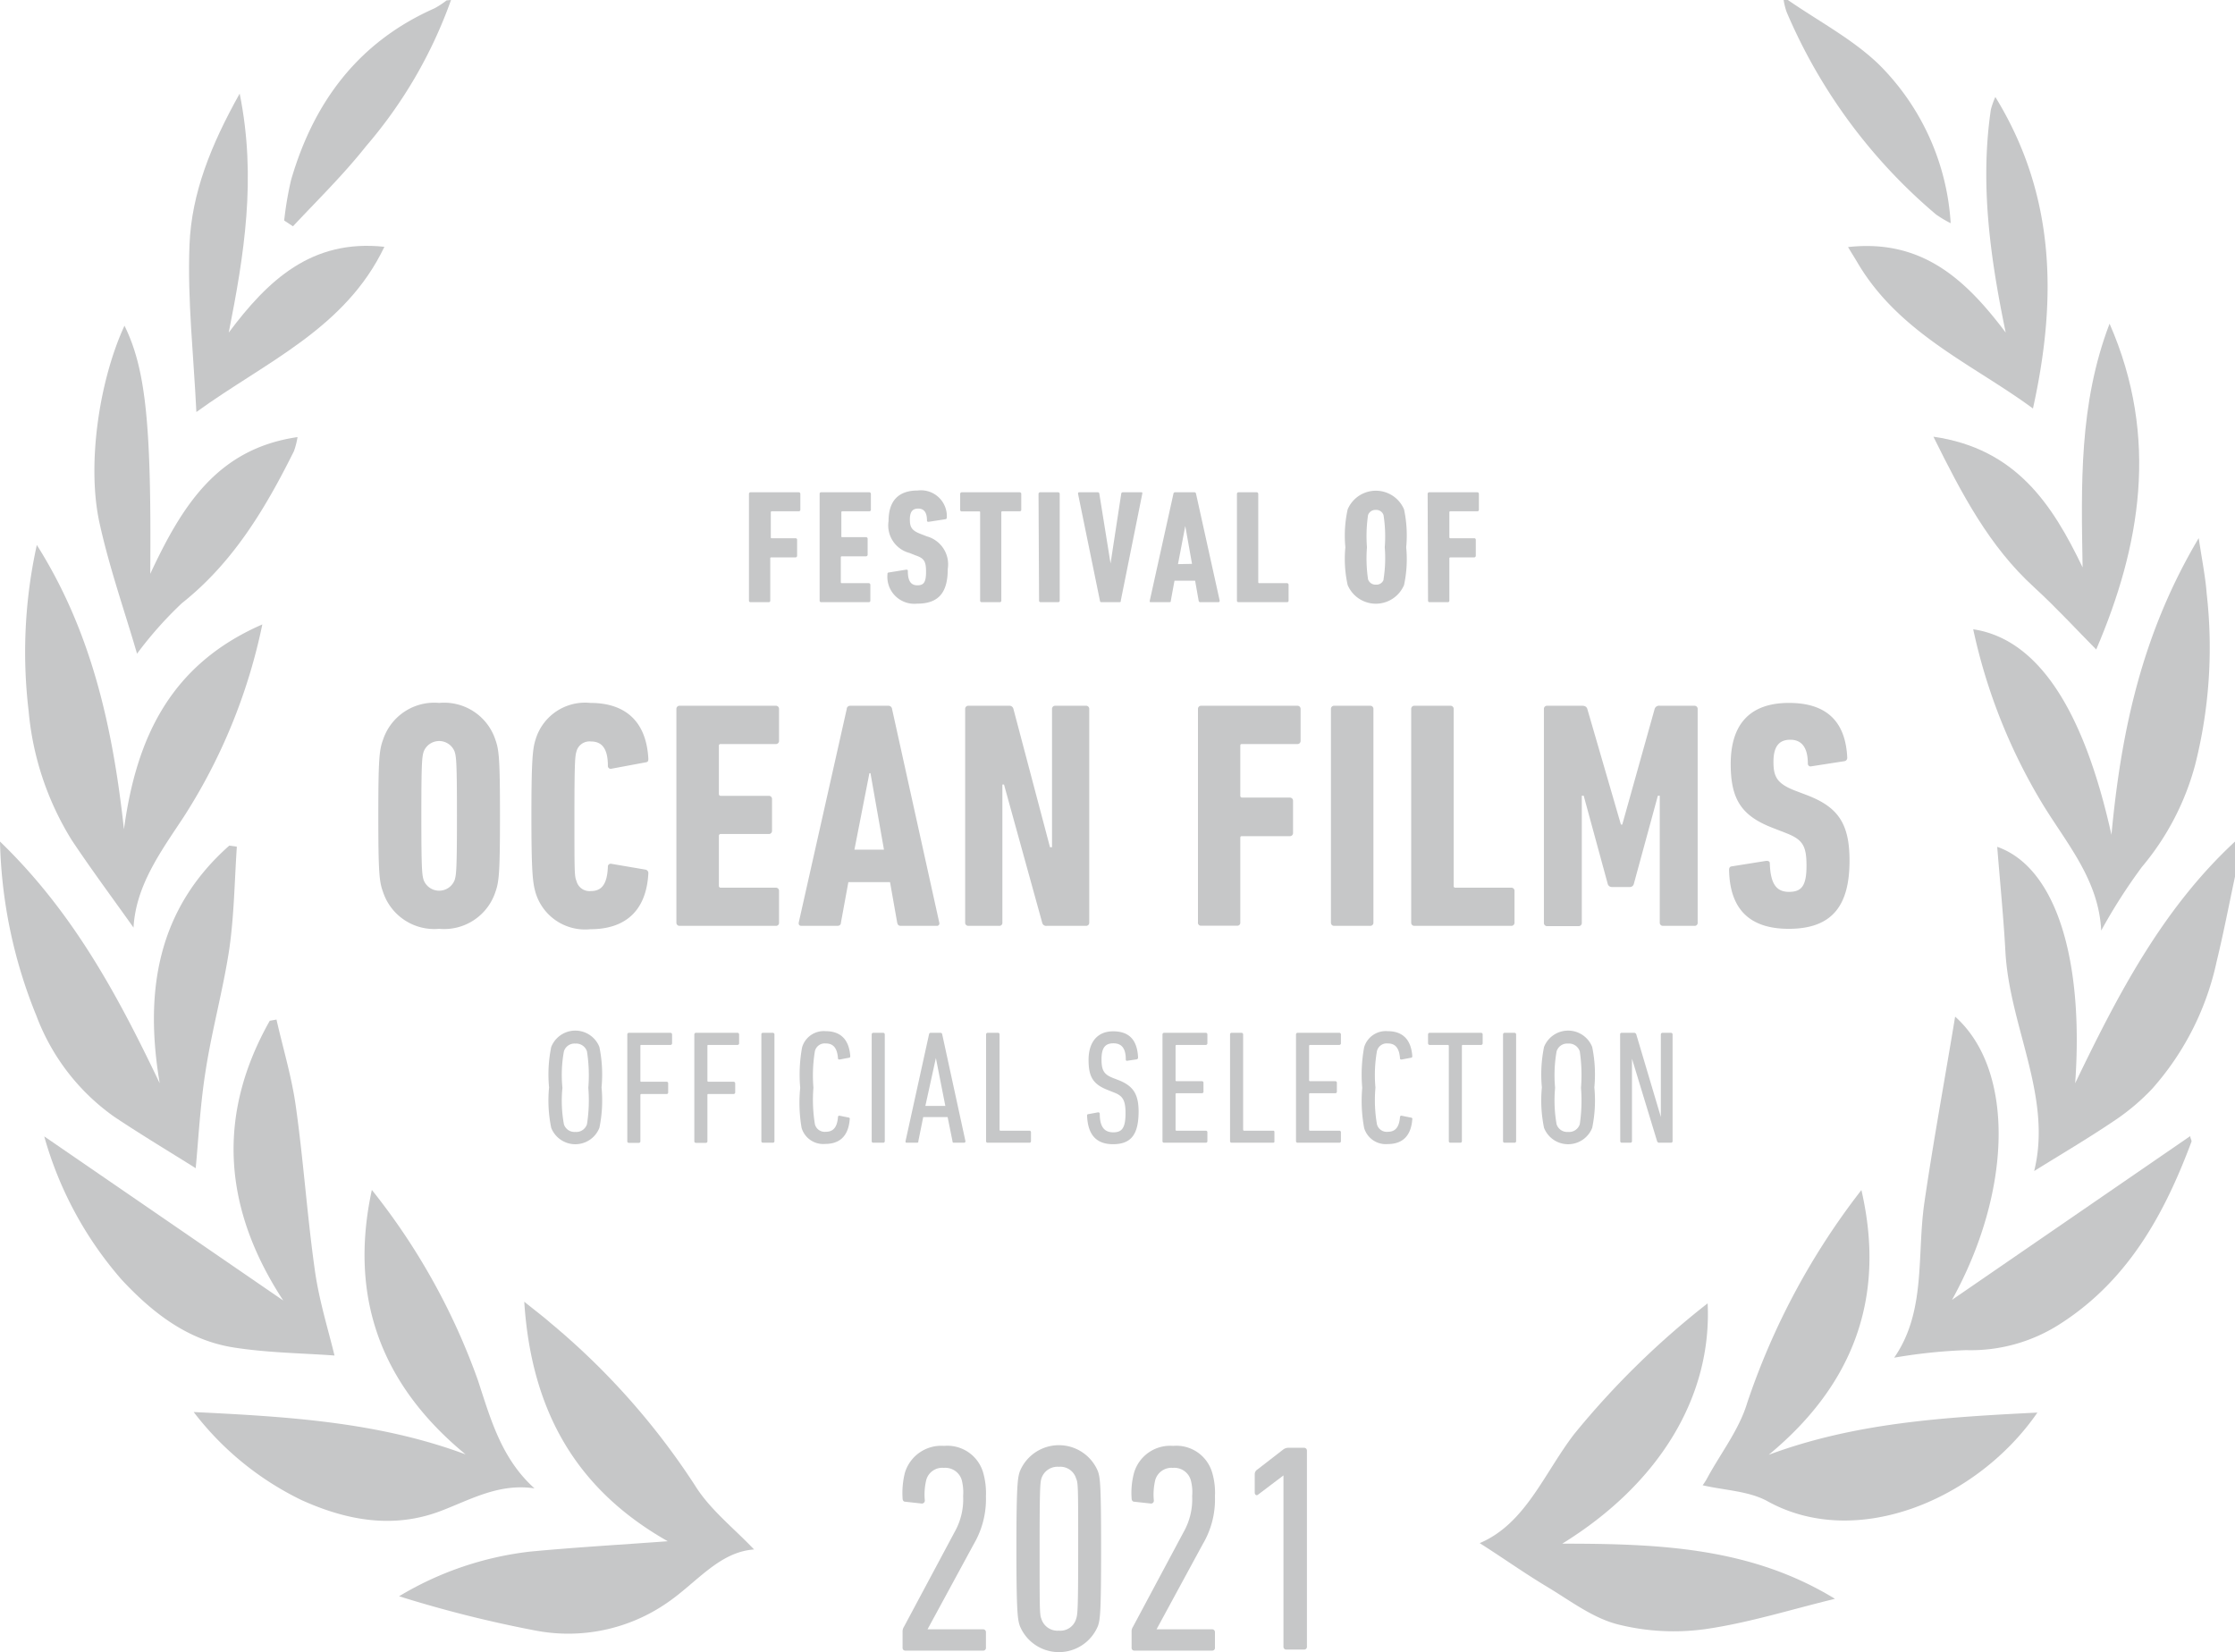 <svg xmlns="http://www.w3.org/2000/svg" viewBox="0 0 165.71 122.51"><defs><style>.cls-1{fill:#c6c7c8;}</style></defs><g id="Layer_2" data-name="Layer 2"><g id="Outlines"><path class="cls-1" d="M55.53,36.62a.12.12,0,0,1,.12-.12h3.57a.12.12,0,0,1,.12.12v1.17a.11.11,0,0,1-.12.12h-2s-.07,0-.07.08v1.84c0,.05,0,.08.07.08h1.76a.11.11,0,0,1,.12.11v1.19a.12.12,0,0,1-.12.12H57.18a.06.06,0,0,0-.07.07v3.13a.11.11,0,0,1-.12.12H55.65a.11.11,0,0,1-.12-.12Z"/><path class="cls-1" d="M60.77,36.62a.11.11,0,0,1,.12-.12h3.56a.12.12,0,0,1,.12.12v1.17a.11.11,0,0,1-.12.12h-2s-.07,0-.07.08v1.77c0,.05,0,.07.07.07h1.76a.12.12,0,0,1,.12.12v1.18a.12.12,0,0,1-.12.12H62.41s-.07,0-.07.07v1.85s0,.07.07.07h2a.12.12,0,0,1,.12.12v1.17a.11.11,0,0,1-.12.12H60.89a.11.11,0,0,1-.12-.12Z"/><path class="cls-1" d="M68,44.76a2,2,0,0,1-2.2-2.18c0-.07,0-.12.09-.13l1.29-.21c.08,0,.13,0,.13.1,0,.76.24,1.06.71,1.06s.64-.23.64-1-.14-1-.75-1.21L67.43,41a2.11,2.11,0,0,1-1.55-2.36c0-1.48.71-2.27,2.16-2.27a1.92,1.92,0,0,1,2.16,2,.12.12,0,0,1-.11.13l-1.23.19c-.07,0-.13,0-.13-.09,0-.59-.21-.89-.65-.89s-.62.26-.62.81.13.81.77,1.06l.49.19a2.15,2.15,0,0,1,1.55,2.41C70.27,43.9,69.63,44.76,68,44.76Z"/><path class="cls-1" d="M72.79,44.65a.11.11,0,0,1-.12-.12V38c0-.05,0-.08-.07-.08H71.31a.11.11,0,0,1-.12-.12V36.62a.12.12,0,0,1,.12-.12H75.6a.12.12,0,0,1,.12.12v1.17a.11.11,0,0,1-.12.12H74.31s-.07,0-.07.08v6.54a.11.11,0,0,1-.12.12Z"/><path class="cls-1" d="M77,36.62a.12.12,0,0,1,.12-.12h1.33a.12.12,0,0,1,.12.12v7.91a.11.11,0,0,1-.12.12H77.16a.11.11,0,0,1-.12-.12Z"/><path class="cls-1" d="M81.68,44.65c-.07,0-.11,0-.13-.12l-1.62-7.91c0-.07,0-.12.1-.12h1.35a.12.12,0,0,1,.13.12l.83,5.16h0l.79-5.16a.12.12,0,0,1,.13-.12h1.33c.09,0,.12,0,.1.12L83.1,44.53c0,.08,0,.12-.12.12Z"/><path class="cls-1" d="M87,36.62c0-.07.06-.12.13-.12h1.42a.13.13,0,0,1,.13.12l1.75,7.91q0,.12-.09.12H89a.12.12,0,0,1-.13-.12l-.26-1.47H87.08l-.27,1.47c0,.08,0,.12-.14.12H85.34c-.07,0-.11,0-.09-.12Zm1.38,5.19L87.88,39h0l-.54,2.83Z"/><path class="cls-1" d="M91.71,36.62a.12.12,0,0,1,.12-.12h1.33a.12.12,0,0,1,.13.12v6.55s0,.07.07.07h2.06a.12.12,0,0,1,.12.12v1.17a.11.11,0,0,1-.12.12H91.83a.11.11,0,0,1-.12-.12Z"/><path class="cls-1" d="M99.92,43.38a8.89,8.89,0,0,1-.17-2.8,9,9,0,0,1,.17-2.81,2.27,2.27,0,0,1,4.18,0,9.21,9.21,0,0,1,.16,2.81,9.11,9.11,0,0,1-.16,2.8,2.27,2.27,0,0,1-4.18,0Zm2.66-.43a10,10,0,0,0,.09-2.37,10.18,10.18,0,0,0-.09-2.38.56.56,0,0,0-.57-.39.57.57,0,0,0-.58.39,10.8,10.8,0,0,0-.08,2.38,10.64,10.64,0,0,0,.08,2.37.58.58,0,0,0,.58.4A.56.56,0,0,0,102.58,43Z"/><path class="cls-1" d="M105.85,36.62a.12.12,0,0,1,.12-.12h3.56a.12.12,0,0,1,.12.12v1.17a.11.11,0,0,1-.12.12h-2a.07.07,0,0,0-.07.08v1.84a.07.07,0,0,0,.07.08h1.77a.11.11,0,0,1,.12.11v1.19a.12.12,0,0,1-.12.12h-1.77a.07.07,0,0,0-.07.07v3.13a.11.11,0,0,1-.12.12H106a.11.11,0,0,1-.12-.12Z"/><path class="cls-1" d="M28.39,66.11c-.27-.74-.34-1.42-.34-5.62s.07-4.87.34-5.61a4,4,0,0,1,4.17-2.76,4,4,0,0,1,4.18,2.76c.26.74.33,1.41.33,5.61s-.07,4.88-.33,5.62a4,4,0,0,1-4.18,2.76A4,4,0,0,1,28.39,66.11Zm5.32-.86c.12-.39.17-.8.17-4.76s-.05-4.36-.17-4.75a1.23,1.23,0,0,0-2.3,0c-.12.39-.17.79-.17,4.75s.05,4.37.17,4.76a1.23,1.23,0,0,0,2.3,0Z"/><path class="cls-1" d="M39.4,60.49c0-4.22.1-5,.31-5.66a3.83,3.83,0,0,1,4.06-2.71c2.62,0,4.15,1.39,4.3,4.13,0,.14,0,.26-.22.28L45.33,57a.21.21,0,0,1-.26-.22c0-1.3-.46-1.8-1.25-1.8a1,1,0,0,0-1.08.74c-.1.36-.15.65-.15,4.8s0,4.44.15,4.8a1,1,0,0,0,1.08.75c.79,0,1.2-.51,1.25-1.8a.21.21,0,0,1,.26-.22l2.52.43a.26.26,0,0,1,.22.29c-.15,2.74-1.68,4.13-4.3,4.13a3.83,3.83,0,0,1-4.06-2.71C39.5,65.46,39.4,64.72,39.4,60.49Z"/><path class="cls-1" d="M50.15,52.57a.23.23,0,0,1,.24-.24h7.13a.23.23,0,0,1,.24.24v2.36a.23.23,0,0,1-.24.24H53.44a.12.12,0,0,0-.14.14v3.55c0,.1.05.15.14.15H57a.23.23,0,0,1,.24.24V61.6a.23.23,0,0,1-.24.24H53.44a.13.13,0,0,0-.14.14v3.7a.13.13,0,0,0,.14.14h4.08a.23.23,0,0,1,.24.24v2.35a.22.22,0,0,1-.24.24H50.39a.23.23,0,0,1-.24-.24Z"/><path class="cls-1" d="M62.78,52.57c0-.14.12-.24.26-.24h2.83a.27.27,0,0,1,.27.24l3.5,15.84a.18.18,0,0,1-.19.24H66.79c-.17,0-.24-.09-.27-.24l-.53-3H62.9l-.55,3c0,.15-.1.24-.27.24H59.42c-.15,0-.22-.09-.2-.24ZM65.54,63l-1-5.67h-.08L63.35,63Z"/><path class="cls-1" d="M71.56,52.57a.23.23,0,0,1,.24-.24h3a.31.31,0,0,1,.34.24l2.71,10.25H78V52.57a.23.23,0,0,1,.24-.24h2.28a.23.23,0,0,1,.24.24V68.41a.23.23,0,0,1-.24.24H77.61a.3.3,0,0,1-.34-.24L74.44,58.17h-.12V68.41a.22.22,0,0,1-.24.24H71.8a.23.23,0,0,1-.24-.24Z"/><path class="cls-1" d="M88.82,52.57a.23.23,0,0,1,.24-.24h7.13a.23.23,0,0,1,.24.24v2.36a.23.23,0,0,1-.24.24H92.11c-.1,0-.15,0-.15.14V59c0,.09.05.14.15.14h3.52a.23.23,0,0,1,.24.24v2.38a.23.23,0,0,1-.24.24H92.11c-.1,0-.15,0-.15.14v6.26a.22.22,0,0,1-.24.24H89.06a.22.22,0,0,1-.24-.24Z"/><path class="cls-1" d="M98.68,52.57a.23.23,0,0,1,.24-.24h2.66a.23.23,0,0,1,.25.24V68.41a.23.23,0,0,1-.25.24H98.92a.23.23,0,0,1-.24-.24Z"/><path class="cls-1" d="M104.63,52.57a.23.23,0,0,1,.24-.24h2.67a.23.23,0,0,1,.24.24V65.68a.12.12,0,0,0,.14.14h4.13a.23.23,0,0,1,.24.24v2.35a.23.23,0,0,1-.24.24h-7.18a.23.23,0,0,1-.24-.24Z"/><path class="cls-1" d="M114.47,52.57a.23.23,0,0,1,.24-.24h2.59c.22,0,.34.08.39.24l2.49,8.57h.1l2.4-8.57a.34.34,0,0,1,.38-.24h2.57a.23.23,0,0,1,.24.24V68.41a.22.22,0,0,1-.24.24H123.3a.23.23,0,0,1-.24-.24V59h-.14l-1.78,6.53a.3.3,0,0,1-.31.24h-1.32a.31.31,0,0,1-.31-.24L117.42,59h-.14v9.43a.23.23,0,0,1-.24.24h-2.33a.23.23,0,0,1-.24-.24Z"/><path class="cls-1" d="M132.62,68.87c-3,0-4.37-1.56-4.42-4.37,0-.14.05-.24.19-.26l2.57-.41c.17,0,.26.05.26.19.05,1.51.48,2.11,1.42,2.11s1.3-.45,1.3-1.94-.29-1.94-1.52-2.42l-1-.39c-2.3-.89-3.1-2.11-3.1-4.73,0-2.95,1.42-4.53,4.32-4.53s4.2,1.49,4.32,4.05a.25.25,0,0,1-.21.27l-2.45.38a.2.2,0,0,1-.26-.19c0-1.18-.44-1.78-1.3-1.78s-1.25.53-1.25,1.64.27,1.6,1.54,2.11l1,.38c2.23.87,3.1,2.07,3.1,4.83C137.13,67.14,135.86,68.87,132.62,68.87Z"/><path class="cls-1" d="M66.92,121a.65.65,0,0,1,.11-.39l3.74-7a4.93,4.93,0,0,0,.64-2.68,3.65,3.65,0,0,0-.11-1.21,1.27,1.27,0,0,0-1.32-.88,1.23,1.23,0,0,0-1.3.88,4.57,4.57,0,0,0-.11,1.54.22.22,0,0,1-.27.22l-1.18-.13c-.14,0-.2-.11-.2-.27a6.12,6.12,0,0,1,.17-1.87,2.81,2.81,0,0,1,2.91-2,2.76,2.76,0,0,1,2.9,2,5.55,5.55,0,0,1,.2,1.74,6.6,6.6,0,0,1-.9,3.54l-3.43,6.32v0h4.11a.21.21,0,0,1,.22.22v1.14a.2.2,0,0,1-.22.22H67.14a.2.2,0,0,1-.22-.22Z"/><path class="cls-1" d="M75.36,114.83c0-4.68.09-5.23.25-5.72a3.13,3.13,0,0,1,5.8,0c.16.49.23,1,.23,5.72s-.07,5.24-.23,5.72a3.13,3.13,0,0,1-5.8,0C75.45,120.07,75.36,119.52,75.36,114.83Zm3.15,6.08a1.22,1.22,0,0,0,1.28-.88c.11-.31.15-.73.15-5.2s0-4.88-.15-5.19a1.22,1.22,0,0,0-1.28-.88,1.25,1.25,0,0,0-1.3.88c-.09.31-.13.73-.13,5.19s0,4.89.13,5.2A1.25,1.25,0,0,0,78.51,120.91Z"/><path class="cls-1" d="M83.9,121a.65.65,0,0,1,.11-.39l3.74-7a4.93,4.93,0,0,0,.64-2.68,3.38,3.38,0,0,0-.11-1.21,1.27,1.27,0,0,0-1.32-.88,1.25,1.25,0,0,0-1.3.88,4.57,4.57,0,0,0-.11,1.54.21.21,0,0,1-.26.22l-1.19-.13c-.13,0-.2-.11-.2-.27a5.73,5.73,0,0,1,.18-1.87,2.79,2.79,0,0,1,2.9-2,2.76,2.76,0,0,1,2.9,2,5.26,5.26,0,0,1,.2,1.74,6.51,6.51,0,0,1-.9,3.54l-3.43,6.32v0h4.11a.21.21,0,0,1,.22.22v1.14a.2.2,0,0,1-.22.22H84.12a.2.2,0,0,1-.22-.22Z"/><path class="cls-1" d="M95.16,109.4h0l-1.89,1.43c-.11.09-.24,0-.24-.16v-1.36a.41.41,0,0,1,.2-.35l1.91-1.48a.64.64,0,0,1,.37-.13h1.17a.21.21,0,0,1,.22.22v14.52a.2.2,0,0,1-.22.22H95.38a.2.2,0,0,1-.22-.22Z"/><g id="_2017Laurels_Audience_b2" data-name="2017Laurels_Audience b2"><path class="cls-1" d="M165.71,65c-.45,2.1-.85,4.2-1.36,6.29a20.75,20.75,0,0,1-4.78,9.44,16.28,16.28,0,0,1-2.84,2.39c-1.94,1.31-3.95,2.49-5.91,3.71,1.36-5.49-1.81-10.66-2.13-16.22-.14-2.58-.4-5.16-.61-7.82,4.31,1.51,6.44,8.24,5.78,17.53C157,73.8,160.31,67.4,165.71,62.4Z"/><path class="cls-1" d="M33.44,0a34.16,34.16,0,0,1-6.3,10.84c-1.66,2.1-3.6,4-5.42,5.94l-.65-.43a25.54,25.54,0,0,1,.51-3c1.68-5.79,5-10.24,10.63-12.73a6.32,6.32,0,0,0,.9-.59Z"/><path class="cls-1" d="M132.56,0c2.28,1.58,4.81,2.9,6.77,4.8a18.16,18.16,0,0,1,5.3,11.75,8.39,8.39,0,0,1-1.09-.65,40.33,40.33,0,0,1-11.07-15,4.86,4.86,0,0,1-.23-.93Z"/><path class="cls-1" d="M126.61,96.64c.33,6.9-3.57,13.37-10.78,17.82,7.22,0,14,.28,20.22,4.09-3.19.77-6.34,1.77-9.57,2.24a17,17,0,0,1-6.55-.35c-1.86-.48-3.52-1.76-5.22-2.78s-3.27-2.14-5-3.24c3.39-1.44,4.75-5.14,7-8.08A61.94,61.94,0,0,1,126.61,96.64Z"/><path class="cls-1" d="M49.51,114.28c-6.81-3.86-10.12-9.69-10.64-17.76.88.71,1.42,1.11,1.93,1.56a53.59,53.59,0,0,1,10.74,12.08c1.1,1.77,2.86,3.14,4.37,4.73-2.58.18-4.24,2.44-6.41,3.93a12.88,12.88,0,0,1-9.91,2.06,89.81,89.81,0,0,1-10-2.52,24.15,24.15,0,0,1,9.7-3.31C42.65,114.73,46,114.54,49.51,114.28Z"/><path class="cls-1" d="M131.14,107.87c6.45-2.4,13.15-2.79,19.92-3.13-4.42,6.42-13.38,10.24-20,6.58-1.39-.77-3.18-.81-4.82-1.19a5.23,5.23,0,0,0,.3-.46c1-1.87,2.4-3.64,3-5.64a53.31,53.31,0,0,1,8.47-15.79C139.84,96.17,137.45,102.65,131.14,107.87Z"/><path class="cls-1" d="M27.57,88.23a48.87,48.87,0,0,1,7.87,14.13c.94,2.87,1.74,5.8,4.19,8-2.6-.39-4.68.8-6.88,1.65-3.54,1.37-7,.75-10.39-.78a22.28,22.28,0,0,1-8-6.53c7,.34,13.71.74,20.16,3.14C28.24,102.67,25.85,96.19,27.57,88.23Z"/><path class="cls-1" d="M140.44,100.67c2.38-3.43,1.67-7.58,2.24-11.5.66-4.53,1.49-9,2.28-13.79,4.47,4,4.2,13-.23,21l17.66-12.14c0,.17.13.32.09.42-2,5.36-4.68,10.23-9.65,13.45a12.21,12.21,0,0,1-7.06,2A39.57,39.57,0,0,0,140.44,100.67Z"/><path class="cls-1" d="M21,96.43C16.59,89.69,16,82.77,20,75.69l.5-.09c.49,2.16,1.14,4.29,1.44,6.48.57,4.06.84,8.16,1.42,12.22.32,2.21,1,4.37,1.44,6.21-2.22-.17-4.85-.19-7.43-.59-3.4-.52-6-2.52-8.32-5A27.32,27.32,0,0,1,3.28,84.26Z"/><path class="cls-1" d="M155.79,69c-.18-3.71-2.49-6.37-4.29-9.29a42.07,42.07,0,0,1-5.2-13.05c4.71.71,8.15,5.77,10.25,15.24.73-7.83,2.31-15,6.47-22,.25,1.67.5,2.89.59,4.11a35.4,35.4,0,0,1-.86,12.72,19.61,19.61,0,0,1-3.94,7.55A41.27,41.27,0,0,0,155.79,69Z"/><path class="cls-1" d="M2.73,40.41C6.81,46.86,8.37,54,9.19,61.49c.9-6.64,3.35-12.18,10.26-15.19a42.08,42.08,0,0,1-5.86,14.32c-1.7,2.57-3.52,5.06-3.69,8.16-1.54-2.17-3.11-4.28-4.57-6.47a21.81,21.81,0,0,1-3.21-9.62A36.8,36.8,0,0,1,2.73,40.41Z"/><path class="cls-1" d="M0,62.4c5.45,5.26,8.76,11.47,11.84,17.92C10.7,73.53,11.65,67.44,17,62.7l.56.08c-.17,2.53-.2,5.08-.56,7.59-.45,3-1.29,6-1.76,9.06-.4,2.52-.53,5.09-.73,7.19-1.73-1.09-3.92-2.4-6.05-3.82a16.07,16.07,0,0,1-5.76-7.48A36.27,36.27,0,0,1,0,62.4Z"/><path class="cls-1" d="M9.23,24.15c1.6,3.25,2,7.46,1.91,18.4,2.37-5.08,5-9.28,10.92-10.14a5.51,5.51,0,0,1-.27,1.05c-2.11,4.24-4.5,8.25-8.31,11.27a28.41,28.41,0,0,0-3.32,3.74c-.91-3.13-2.06-6.39-2.79-9.73C6.43,34.41,7.36,28.2,9.23,24.15Z"/><path class="cls-1" d="M155.42,48.16c-1.37-1.38-2.93-3.08-4.62-4.63-3.29-3-5.33-6.86-7.45-11.15,6.11.88,8.81,5,11.06,9.69-.1-6.06-.28-12.11,2-18.07C160.13,32.49,158.67,40.57,155.42,48.16Z"/><path class="cls-1" d="M147.94,7.19c4.58,7.45,4.52,15.27,2.79,23.1-4.37-3.23-9.9-5.54-13-10.8-.18-.31-.38-.62-.71-1.17,5.54-.62,8.78,2.48,11.69,6.34-1.14-5.49-1.92-11-1.1-16.54A6.08,6.08,0,0,1,147.94,7.19Z"/><path class="cls-1" d="M14.56,30.55c-.2-4.16-.67-8.29-.51-12.39.15-3.84,1.6-7.43,3.72-11.22,1.27,6.28.32,12-.81,17.72,2.88-3.85,6.13-6.95,11.54-6.36C25.6,24.38,19.69,26.83,14.56,30.55Z"/></g><path class="cls-1" d="M40.87,83.63a10,10,0,0,1-.16-3,10.1,10.1,0,0,1,.16-3,1.92,1.92,0,0,1,3.57,0,10.1,10.1,0,0,1,.16,3,10,10,0,0,1-.16,3,1.92,1.92,0,0,1-3.57,0Zm2.65-.27a11.44,11.44,0,0,0,.1-2.7,11.44,11.44,0,0,0-.1-2.7.84.84,0,0,0-.86-.58.82.82,0,0,0-.85.58,9.65,9.65,0,0,0-.11,2.7,9.65,9.65,0,0,0,.11,2.7.82.82,0,0,0,.85.57A.83.83,0,0,0,43.52,83.36Z"/><path class="cls-1" d="M46.51,76.7a.12.12,0,0,1,.12-.12h3.08a.12.12,0,0,1,.12.12v.66a.12.12,0,0,1-.12.12H47.55a.06.06,0,0,0-.07.07v2.59a.06.06,0,0,0,.07.07h1.87a.11.11,0,0,1,.12.12V81a.11.11,0,0,1-.12.12H47.55a.07.07,0,0,0-.07.08v3.42a.11.11,0,0,1-.12.12h-.73a.11.11,0,0,1-.12-.12Z"/><path class="cls-1" d="M51.48,76.7a.12.12,0,0,1,.12-.12h3.08a.12.12,0,0,1,.12.12v.66a.12.12,0,0,1-.12.12H52.52c-.05,0-.07,0-.07.07v2.59s0,.07.07.07h1.87a.12.12,0,0,1,.12.12V81a.12.12,0,0,1-.12.12H52.52c-.05,0-.07,0-.07.08v3.42a.11.11,0,0,1-.12.12H51.6a.11.11,0,0,1-.12-.12Z"/><path class="cls-1" d="M56.45,76.7a.11.11,0,0,1,.12-.12h.73a.12.12,0,0,1,.12.12v7.91a.11.11,0,0,1-.12.12h-.73a.11.11,0,0,1-.12-.12Z"/><path class="cls-1" d="M59.33,80.66a11.21,11.21,0,0,1,.14-3,1.67,1.67,0,0,1,1.75-1.2c1.07,0,1.72.58,1.82,1.82,0,.09,0,.14-.09.15l-.69.13c-.07,0-.13,0-.13-.1-.06-.73-.33-1.09-.9-1.09a.75.75,0,0,0-.81.57,11,11,0,0,0-.11,2.71,11.18,11.18,0,0,0,.11,2.71.75.75,0,0,0,.81.56c.57,0,.84-.36.9-1.09a.1.1,0,0,1,.13-.1l.69.14A.1.1,0,0,1,63,83c-.1,1.25-.75,1.82-1.82,1.82a1.67,1.67,0,0,1-1.75-1.2A11.09,11.09,0,0,1,59.33,80.66Z"/><path class="cls-1" d="M64.63,76.7a.12.12,0,0,1,.12-.12h.73a.12.12,0,0,1,.12.12v7.91a.11.11,0,0,1-.12.12h-.73a.11.11,0,0,1-.12-.12Z"/><path class="cls-1" d="M68.88,76.7c0-.07.06-.12.13-.12h.72a.13.13,0,0,1,.13.12l1.72,7.91a.1.1,0,0,1-.11.12h-.72c-.09,0-.12,0-.13-.12l-.36-1.78H68.45l-.36,1.78c0,.08,0,.12-.12.12h-.72c-.08,0-.12,0-.11-.12ZM70.09,82l-.7-3.55h0L68.61,82Z"/><path class="cls-1" d="M73.11,76.7a.12.12,0,0,1,.12-.12H74a.11.11,0,0,1,.11.12v7.06a.07.07,0,0,0,.08.08h2.13a.11.11,0,0,1,.12.12v.65a.11.11,0,0,1-.12.12H73.23a.11.11,0,0,1-.12-.12Z"/><path class="cls-1" d="M82.52,84.84c-1.23,0-1.86-.69-1.92-2.1,0-.07,0-.12.1-.13l.71-.13a.11.11,0,0,1,.13.11c0,1,.37,1.37,1,1.37s.91-.3.91-1.41c0-.93-.18-1.28-.82-1.53l-.5-.2c-1.11-.43-1.42-1-1.42-2.24s.6-2.11,1.82-2.11,1.79.67,1.85,1.94a.13.13,0,0,1-.11.14l-.67.1a.09.09,0,0,1-.13-.09c0-.81-.29-1.2-.92-1.2s-.88.36-.88,1.19.19,1.12.85,1.38l.49.19c1,.42,1.41,1,1.41,2.31C84.41,84.08,83.9,84.84,82.52,84.84Z"/><path class="cls-1" d="M86.19,76.7a.12.12,0,0,1,.12-.12H89.4a.12.12,0,0,1,.12.12v.66a.12.12,0,0,1-.12.12H87.24s-.08,0-.08.07v2.54a.07.07,0,0,0,.08.08h1.87a.11.11,0,0,1,.12.12v.65a.11.11,0,0,1-.12.12H87.24a.07.07,0,0,0-.08.08v2.62a.07.07,0,0,0,.08.08H89.4a.11.11,0,0,1,.12.12v.65a.11.11,0,0,1-.12.12H86.31a.11.11,0,0,1-.12-.12Z"/><path class="cls-1" d="M91.2,76.7a.11.11,0,0,1,.12-.12h.73a.12.12,0,0,1,.12.12v7.06s0,.08.07.08h2.14c.07,0,.11,0,.11.12v.65c0,.08,0,.12-.11.12H91.32a.11.11,0,0,1-.12-.12Z"/><path class="cls-1" d="M96.09,76.7a.12.12,0,0,1,.12-.12H99.3a.12.12,0,0,1,.12.12v.66a.12.12,0,0,1-.12.12H97.14s-.08,0-.08.07v2.54a.07.07,0,0,0,.08.08H99a.11.11,0,0,1,.12.12v.65a.11.11,0,0,1-.12.12H97.14a.07.07,0,0,0-.08.08v2.62a.07.07,0,0,0,.08.08H99.3a.11.11,0,0,1,.12.12v.65a.11.11,0,0,1-.12.12H96.21a.11.11,0,0,1-.12-.12Z"/><path class="cls-1" d="M101,80.66a11.21,11.21,0,0,1,.14-3,1.67,1.67,0,0,1,1.75-1.2c1.07,0,1.72.58,1.82,1.82,0,.09,0,.14-.09.15l-.69.13c-.07,0-.13,0-.13-.1-.06-.73-.33-1.09-.9-1.09a.75.75,0,0,0-.81.57,10.36,10.36,0,0,0-.11,2.71,10.5,10.5,0,0,0,.11,2.71.75.75,0,0,0,.81.56c.57,0,.84-.36.9-1.09a.1.1,0,0,1,.13-.1l.69.14a.1.1,0,0,1,.09.14c-.1,1.25-.75,1.82-1.82,1.82a1.67,1.67,0,0,1-1.75-1.2A11.09,11.09,0,0,1,101,80.66Z"/><path class="cls-1" d="M107.54,84.73a.11.11,0,0,1-.12-.12V77.55s0-.07-.07-.07H106a.12.12,0,0,1-.12-.12V76.7a.12.12,0,0,1,.12-.12h3.81a.12.12,0,0,1,.12.12v.66a.12.12,0,0,1-.12.12h-1.35a.06.06,0,0,0-.07.07v7.06a.11.11,0,0,1-.12.12Z"/><path class="cls-1" d="M111.44,76.7a.12.12,0,0,1,.12-.12h.73a.12.12,0,0,1,.12.12v7.91a.11.11,0,0,1-.12.12h-.73a.11.11,0,0,1-.12-.12Z"/><path class="cls-1" d="M114.48,83.63a10,10,0,0,1-.16-3,10.1,10.1,0,0,1,.16-3,1.92,1.92,0,0,1,3.57,0,10.1,10.1,0,0,1,.16,3,10,10,0,0,1-.16,3,1.92,1.92,0,0,1-3.57,0Zm2.65-.27a12,12,0,0,0,.09-2.7,12,12,0,0,0-.09-2.7.84.84,0,0,0-.87-.58.82.82,0,0,0-.85.58,10.23,10.23,0,0,0-.11,2.7,10.23,10.23,0,0,0,.11,2.7.82.82,0,0,0,.85.57A.83.83,0,0,0,117.13,83.36Z"/><path class="cls-1" d="M120.12,76.7a.11.11,0,0,1,.12-.12h.9a.17.17,0,0,1,.18.12l1.82,6.12h0V76.7a.12.12,0,0,1,.12-.12h.63a.12.12,0,0,1,.12.12v7.91a.11.11,0,0,1-.12.12h-.85a.16.16,0,0,1-.18-.12l-1.86-6.11H121v6.11a.11.11,0,0,1-.12.12h-.63a.11.11,0,0,1-.12-.12Z"/></g></g></svg>